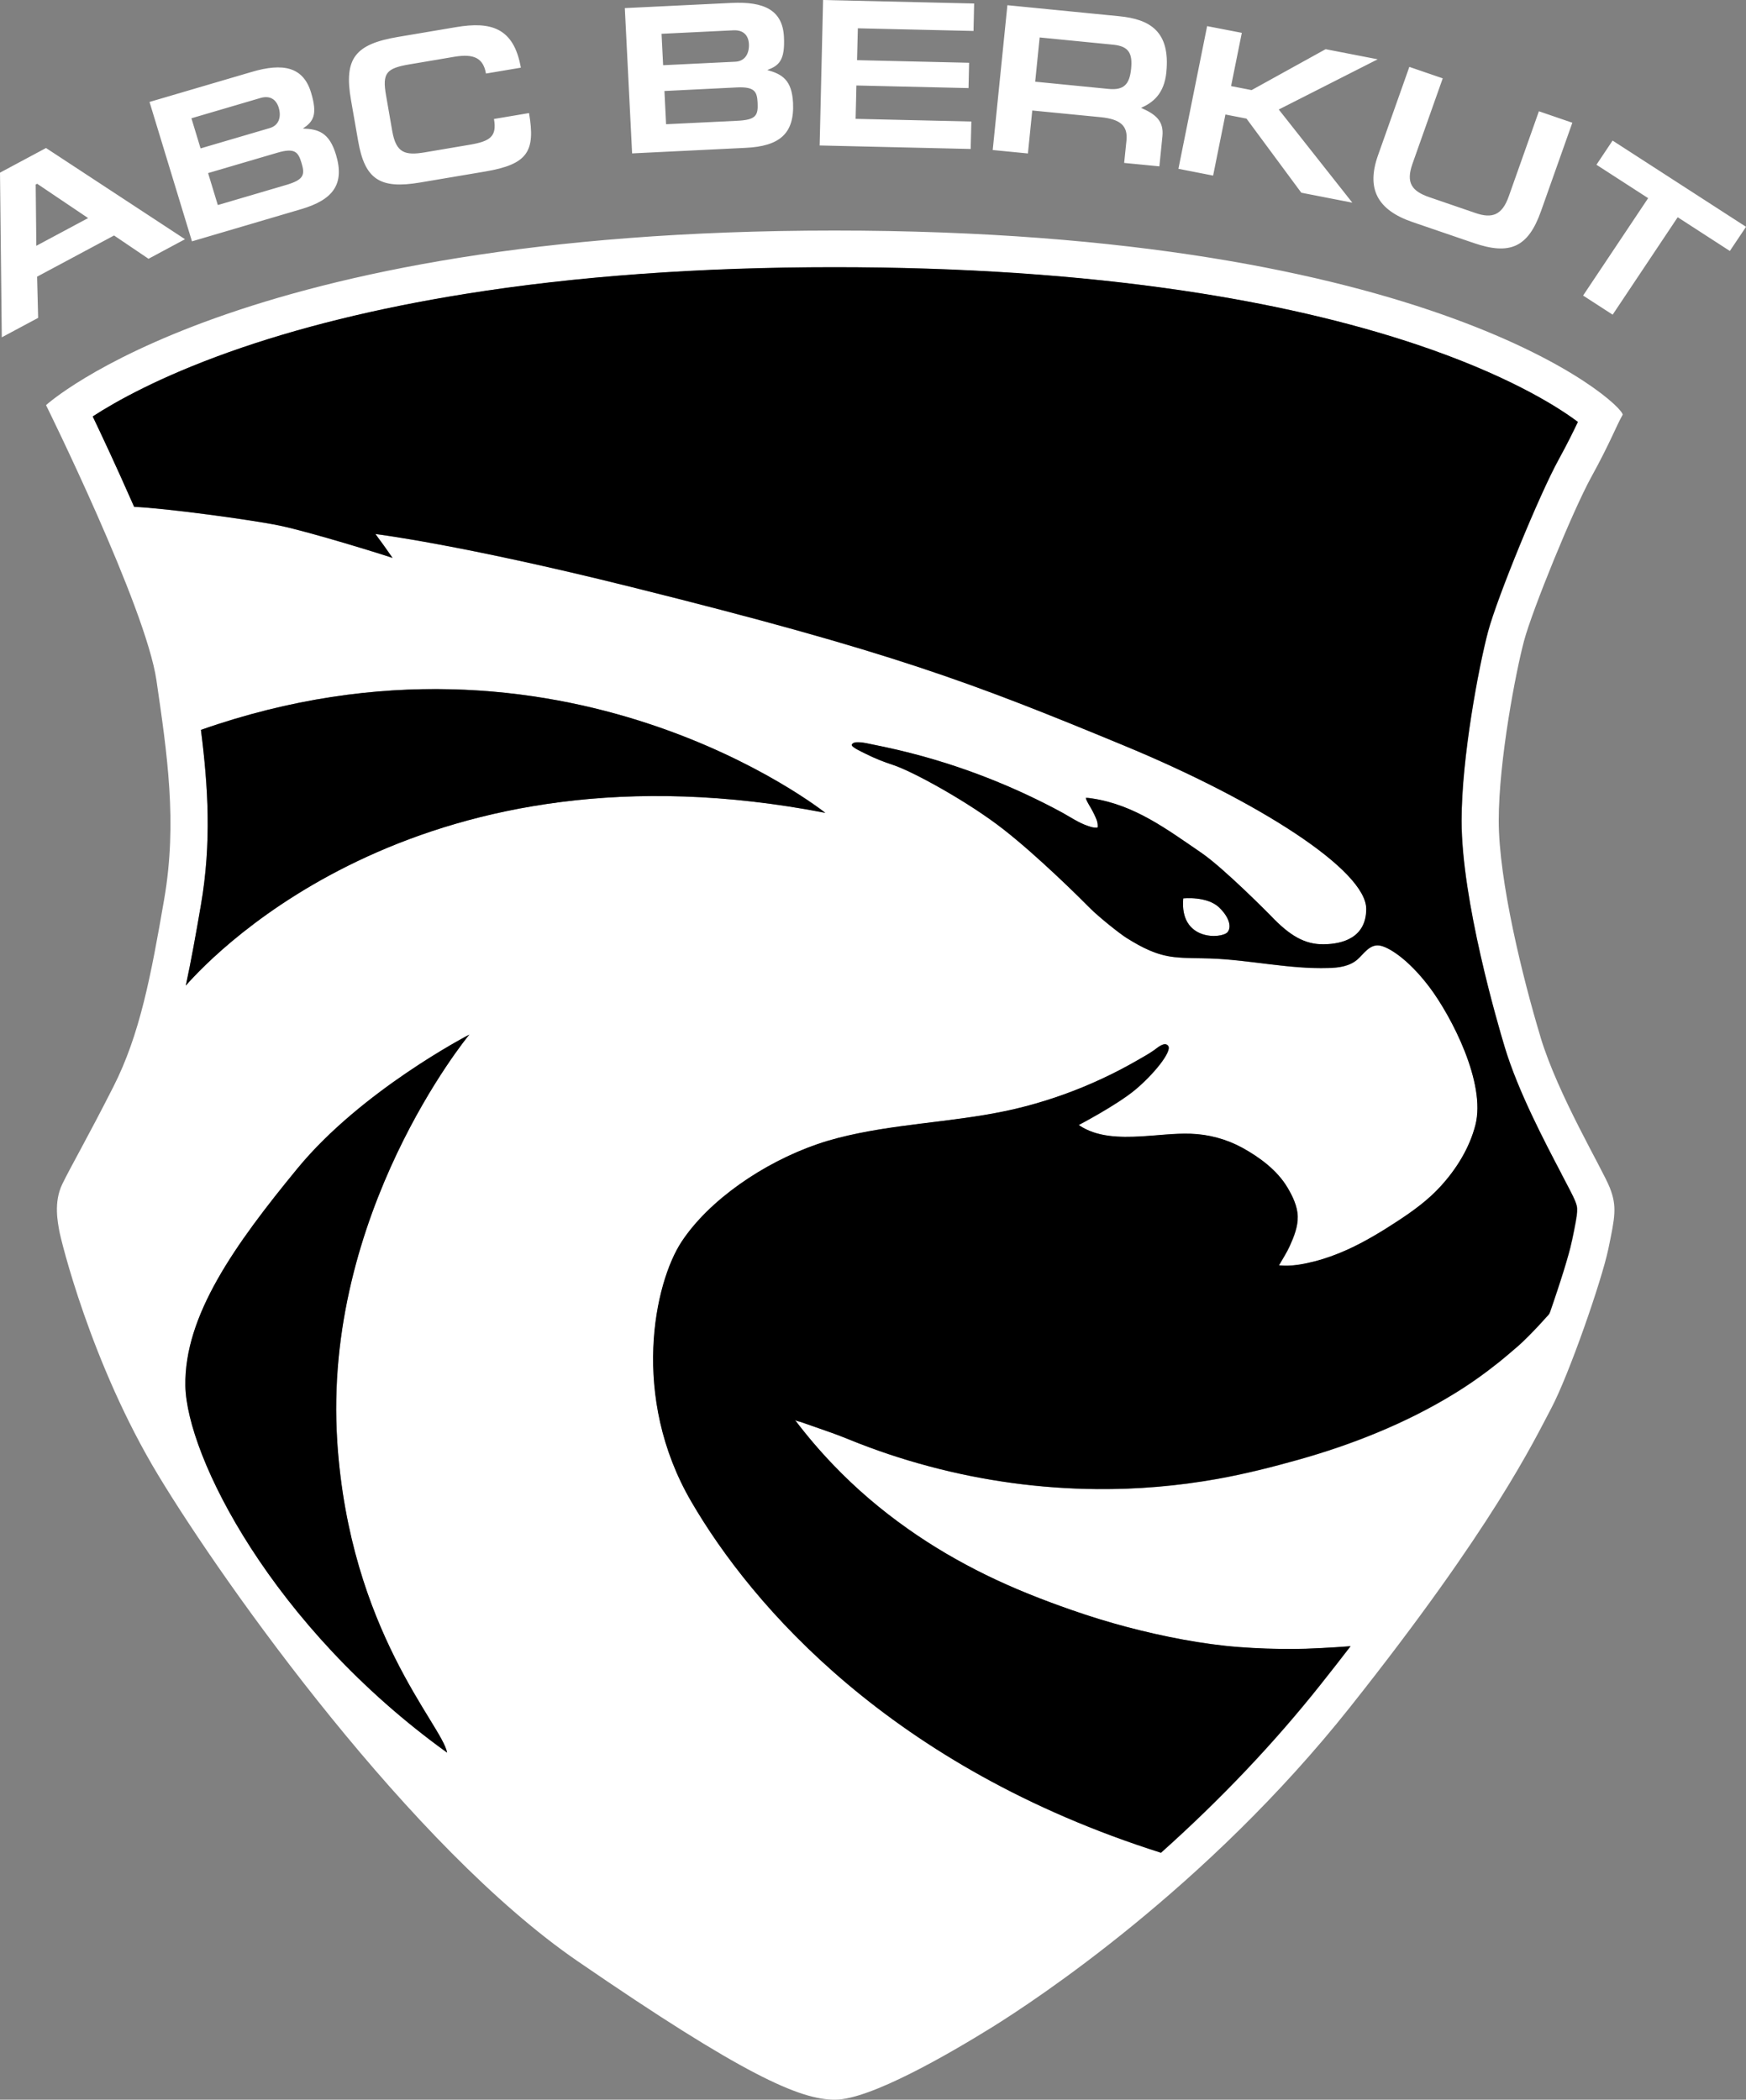 <?xml version="1.0" encoding="UTF-8"?>
<svg xmlns="http://www.w3.org/2000/svg" width="153" height="184" viewBox="0 0 153 184" fill="none">
  <rect x="0" y="0" width="153" height="184" fill="#808080" stroke="none"/>
  <g clip-path="url(#clip0_514_429)">
    <path d="M85.308 2.713L85.362 0.307L72.126 0L71.825 12.748L85.06 13.055L85.119 10.649L74.977 10.415L75.046 7.492L84.871 7.72L84.922 5.5L75.102 5.272L75.172 2.48L85.308 2.713ZM141.31 12.318L139.895 14.437L144.425 17.365L138.725 25.9L141.315 27.576L147.015 19.037L151.585 21.994L153.003 19.876L141.313 12.321L141.31 12.318ZM29.432 13.527C28.848 11.608 27.897 11.309 26.541 11.267C27.447 10.659 27.854 10.08 27.255 8.106C26.573 5.856 24.803 5.489 22.05 6.305L13.102 8.934L16.822 21.15L26.375 18.335C29.184 17.512 30.231 16.148 29.434 13.527H29.432ZM16.774 10.365L22.821 8.588C23.644 8.344 24.198 8.701 24.425 9.435C24.667 10.247 24.443 10.984 23.641 11.223L17.576 13.005L16.774 10.365ZM25.043 16.217L19.087 17.97L18.235 15.168L24.302 13.385C25.837 12.932 26.133 13.328 26.415 14.258C26.743 15.331 26.634 15.75 25.046 16.217H25.043ZM69.493 9.007C69.389 7.005 68.542 6.499 67.236 6.137C68.262 5.752 68.8 5.29 68.696 3.232C68.579 0.883 66.954 0.115 64.081 0.257L54.752 0.71L55.391 13.443L65.355 12.955C68.281 12.814 69.626 11.736 69.493 9.005V9.007ZM57.971 2.962L64.276 2.656C65.131 2.616 65.587 3.088 65.627 3.859C65.667 4.706 65.27 5.369 64.433 5.408L58.109 5.715L57.971 2.962ZM64.577 10.586L58.368 10.887L58.224 7.975L64.542 7.663C66.146 7.584 66.341 8.037 66.389 9.013C66.442 10.13 66.24 10.51 64.577 10.586ZM46.355 9.909L43.286 10.426C43.55 11.946 42.979 12.379 41.157 12.685L37.239 13.349C35.491 13.645 34.711 13.409 34.372 11.487L33.831 8.37C33.485 6.399 33.845 5.985 35.891 5.639L39.808 4.976C41.575 4.679 42.353 5.122 42.585 6.446L45.641 5.93C45.023 2.399 42.982 1.867 39.963 2.378L34.884 3.235C31.129 3.869 30.114 5.107 30.759 8.779L31.382 12.345C31.966 15.711 33.28 16.591 36.81 15.994L42.5 15.034C46.273 14.397 46.926 13.259 46.358 9.909H46.355ZM134.851 9.755L132.207 17.218C131.624 18.864 130.747 19.166 129.3 18.67L125.266 17.286C123.696 16.749 123.187 16.009 123.776 14.345L126.425 6.866L123.499 5.862L120.752 13.616C119.72 16.529 120.677 18.395 123.768 19.457L129.145 21.297C132.3 22.38 133.91 21.688 135.034 18.51L137.782 10.756L134.856 9.752L134.851 9.755ZM102.205 6.331C102.568 2.732 100.745 1.683 98.067 1.421L88.277 0.456L86.99 13.147L90.075 13.448L90.456 9.684L96.439 10.268C98.221 10.444 98.834 11.057 98.712 12.305L98.509 14.277L101.595 14.578L101.861 11.946C102 10.572 101.233 9.998 99.993 9.453C100.998 9 102.008 8.268 102.208 6.331H102.205ZM99.119 6.029C98.981 7.398 98.475 7.92 97.158 7.794L90.712 7.159L91.104 3.282L97.55 3.917C98.928 4.053 99.253 4.695 99.119 6.032V6.029ZM120.722 5.196L116.163 4.31L109.677 7.896L107.878 7.545L108.819 2.878L105.779 2.289L103.263 14.793L106.304 15.388L107.383 10.035L109.229 10.394L114.031 16.888L118.503 17.761L112.057 9.597L120.722 5.198V5.196ZM4.032 12.971L0 15.131L0.157 29.56L3.342 27.856L3.251 24.246L9.995 20.636L13.014 22.678L16.212 20.964L4.032 12.971ZM3.184 21.541L3.128 16.172L3.256 16.104L7.722 19.111L3.182 21.541H3.184ZM106.842 79.534C105.779 78.501 103.687 78.729 103.687 78.729C103.34 82.49 107.06 82.276 107.564 81.691C107.897 81.311 107.806 80.469 106.842 79.534ZM106.842 79.534C105.779 78.501 103.687 78.729 103.687 78.729C103.34 82.49 107.06 82.276 107.564 81.691C107.897 81.311 107.806 80.469 106.842 79.534ZM106.842 79.534C105.779 78.501 103.687 78.729 103.687 78.729C103.34 82.49 107.06 82.276 107.564 81.691C107.897 81.311 107.806 80.469 106.842 79.534ZM106.842 79.534C105.779 78.501 103.687 78.729 103.687 78.729C103.34 82.49 107.06 82.276 107.564 81.691C107.897 81.311 107.806 80.469 106.842 79.534ZM106.842 79.534C105.779 78.501 103.687 78.729 103.687 78.729C103.34 82.49 107.06 82.276 107.564 81.691C107.897 81.311 107.806 80.469 106.842 79.534ZM106.842 79.534C105.779 78.501 103.687 78.729 103.687 78.729C103.34 82.49 107.06 82.276 107.564 81.691C107.897 81.311 107.806 80.469 106.842 79.534ZM106.842 79.534C105.779 78.501 103.687 78.729 103.687 78.729C103.34 82.49 107.06 82.276 107.564 81.691C107.897 81.311 107.806 80.469 106.842 79.534ZM106.842 79.534C105.779 78.501 103.687 78.729 103.687 78.729C103.34 82.49 107.06 82.276 107.564 81.691C107.897 81.311 107.806 80.469 106.842 79.534ZM106.842 79.534C105.779 78.501 103.687 78.729 103.687 78.729C103.34 82.49 107.06 82.276 107.564 81.691C107.897 81.311 107.806 80.469 106.842 79.534ZM106.842 79.534C105.779 78.501 103.687 78.729 103.687 78.729C103.34 82.49 107.06 82.276 107.564 81.691C107.897 81.311 107.806 80.469 106.842 79.534ZM106.842 79.534C105.779 78.501 103.687 78.729 103.687 78.729C103.34 82.49 107.06 82.276 107.564 81.691C107.897 81.311 107.806 80.469 106.842 79.534ZM106.842 79.534C105.779 78.501 103.687 78.729 103.687 78.729C103.34 82.49 107.06 82.276 107.564 81.691C107.897 81.311 107.806 80.469 106.842 79.534ZM106.842 79.534C105.779 78.501 103.687 78.729 103.687 78.729C103.34 82.49 107.06 82.276 107.564 81.691C107.897 81.311 107.806 80.469 106.842 79.534ZM106.842 79.534C105.779 78.501 103.687 78.729 103.687 78.729C103.34 82.49 107.06 82.276 107.564 81.691C107.897 81.311 107.806 80.469 106.842 79.534ZM134.992 90.869C133.444 85.749 131.333 77.2 131.333 71.91C131.333 66.62 132.839 58.826 133.55 56.16C134.259 53.497 137.808 44.767 139.453 41.784C141.097 38.803 141.646 37.293 142.195 36.342C142.16 35.309 125.519 20.204 73.115 20.204C20.71 20.204 4.034 35.503 4.034 35.503C4.034 35.503 12.775 53.177 13.71 59.621C14.648 66.062 15.549 72.062 14.389 78.789C13.228 85.516 12.26 90.656 9.939 95.226C7.618 99.8 6.259 102.123 5.463 103.756C4.671 105.381 5.082 107.175 5.194 107.859C5.308 108.54 7.938 119.472 13.875 129.292C19.807 139.107 36.07 161.872 50.606 171.857C65.144 181.843 70.085 184.003 73.165 184.003C76.246 184.003 83.142 180.002 86.926 177.656C90.707 175.307 105.741 165.429 118.303 149.601C130.859 133.78 134.387 126.33 135.935 123.409C137.481 120.492 140.353 112.239 140.937 109.447C141.515 106.655 141.715 105.741 141.07 104.094C140.425 102.443 136.535 95.994 134.989 90.874L134.992 90.869ZM29.552 126.327C30.647 142.981 38.748 151.161 39.179 153.588C23.799 142.51 16.351 127.57 16.244 121.438C16.14 115.301 20.556 109.099 26.064 102.396C31.665 95.58 40.978 90.738 41.127 90.664C40.959 90.864 28.243 106.359 29.554 126.327H29.552ZM16.281 86.368C16.742 84.234 17.158 81.916 17.603 79.324C18.549 73.847 18.237 68.924 17.608 63.959C49.297 52.834 72.323 71.231 72.323 71.231C37.239 64.426 19.058 83.206 16.281 86.368ZM137.76 108.703L137.742 108.8C137.662 109.175 137.569 109.544 137.465 109.911C137.331 110.404 137.182 110.889 137.033 111.377C136.854 111.946 136.671 112.517 136.484 113.083C136.295 113.668 136.092 114.247 135.895 114.827C135.855 114.942 135.821 115.055 135.757 115.157C135.677 115.28 135.57 115.372 135.474 115.479C135.37 115.603 135.261 115.718 135.157 115.831C134.931 116.08 134.707 116.324 134.475 116.562C134.144 116.908 133.806 117.244 133.465 117.577C133.337 117.7 133.206 117.82 133.073 117.938C132.503 118.426 131.938 118.916 131.355 119.385C130.091 120.392 128.77 121.333 127.384 122.177C125.266 123.472 123.033 124.584 120.73 125.538C118.473 126.479 116.144 127.266 113.783 127.929C111.446 128.587 109.08 129.182 106.693 129.609C103.207 130.233 99.66 130.535 96.122 130.501C91.165 130.461 86.219 129.785 81.436 128.508C79.043 127.871 76.693 127.087 74.404 126.152C73.418 125.748 72.414 125.397 71.409 125.05C71.004 124.909 70.596 124.773 70.191 124.626C70.071 124.586 69.744 124.534 69.661 124.427C70.7 125.8 71.819 127.116 73.013 128.361C75.004 130.446 77.207 132.328 79.568 133.987C81.722 135.513 84.01 136.847 86.382 138.011C88.828 139.214 91.36 140.208 93.929 141.105C97.102 142.216 100.367 143.078 103.679 143.692C105.299 143.988 106.916 144.216 108.555 144.345C110.159 144.468 111.774 144.52 113.384 144.515C114.596 144.51 116.731 144.4 118.359 144.271C117.533 145.349 116.659 146.463 115.734 147.629C111.662 152.754 106.975 157.699 101.747 162.37C78.108 154.888 65.89 140.717 60.588 131.599C55.232 122.398 57.361 112.431 59.746 108.816C62.139 105.198 66.866 101.918 71.659 100.267C72.832 99.863 74.042 99.564 75.254 99.318C80.099 98.33 85.09 98.222 89.873 96.961C92.156 96.364 94.384 95.559 96.524 94.565C97.593 94.072 98.637 93.527 99.663 92.937C100.169 92.646 100.694 92.358 101.169 92.022C101.427 91.841 102.075 91.244 102.381 91.666C102.733 92.159 101.07 94.203 99.46 95.532C97.846 96.867 94.539 98.597 94.539 98.597C96.119 99.685 98.163 99.693 100.009 99.596C101.446 99.517 102.893 99.318 104.332 99.362C105.917 99.412 107.487 99.834 108.872 100.589C110.413 101.436 111.937 102.571 112.829 104.073C113.28 104.828 113.717 105.735 113.73 106.627C113.749 107.507 113.394 108.396 113.037 109.185C112.789 109.746 112.398 110.349 112.086 110.894C113.147 111.007 114.21 110.797 115.142 110.564C116.147 110.31 117.122 109.956 118.063 109.531C119.627 108.821 121.098 107.93 122.529 106.988C123.872 106.108 125.159 105.166 126.244 103.979C127.645 102.445 128.78 100.618 129.3 98.602C130.246 94.919 127.19 89.06 125.279 86.522C123.363 83.985 121.599 82.947 120.866 82.863C120.013 82.76 119.51 83.612 118.956 84.095C118.257 84.698 117.311 84.816 116.416 84.839C112.936 84.947 109.491 84.113 106.008 84.001C104.982 83.966 103.948 83.995 102.927 83.882C101.342 83.712 100.065 83.036 98.733 82.207C98.126 81.827 96.268 80.341 95.514 79.581C94.763 78.815 91.019 75.093 87.962 72.702C84.911 70.308 80.029 67.627 78.287 67.05C77.463 66.782 76.653 66.46 75.88 66.072C75.47 65.868 74.575 65.464 74.657 65.267C74.817 64.877 75.856 65.121 76.365 65.228C77.133 65.385 77.9 65.54 78.662 65.721C80.133 66.067 81.594 66.471 83.035 66.929C85.364 67.677 87.645 68.565 89.86 69.593C90.965 70.109 92.058 70.654 93.129 71.239C93.841 71.635 94.525 72.107 95.304 72.374C95.501 72.442 95.733 72.529 95.943 72.534C96.236 72.545 96.204 72.573 96.202 72.296C96.191 71.926 95.943 71.478 95.786 71.153C95.599 70.751 95.272 70.348 95.157 69.934C95.335 69.915 95.538 69.957 95.722 69.983C99.436 70.539 102.277 72.691 105.27 74.734C107.271 76.097 111.345 80.233 111.345 80.233C113.024 82.011 114.356 82.787 116.014 82.761C117.669 82.742 119.734 82.181 119.734 79.662C119.734 76.275 110.317 70.227 98.44 65.317C85.135 59.817 78.188 57.143 55.312 51.444C40.275 47.698 32.909 46.807 32.909 46.807C33.376 47.431 33.93 48.201 34.41 48.901C33.631 48.629 27.231 46.636 24.507 46.068C22.131 45.569 14.435 44.529 11.767 44.426C11.687 44.246 11.607 44.059 11.525 43.881C10.238 40.958 8.999 38.308 8.138 36.504C10.184 35.175 13.995 33.041 20.047 30.879C26.082 28.726 33.045 27.012 40.749 25.774C50.454 24.215 61.347 23.426 73.128 23.426C84.24 23.426 94.544 24.118 103.759 25.491C111.3 26.611 118.132 28.189 124.072 30.173C131.808 32.761 136.282 35.479 138.277 36.984C137.886 37.807 137.366 38.869 136.599 40.269C134.909 43.328 131.208 52.359 130.406 55.361C129.598 58.402 128.088 66.379 128.088 71.923C128.088 78.91 131.243 89.705 131.877 91.799C133.041 95.643 135.333 100.002 136.849 102.891C137.345 103.835 137.915 104.912 138.043 105.253C138.304 105.919 138.339 106.008 137.774 108.716L137.76 108.703ZM103.689 78.729C103.343 82.49 107.063 82.276 107.567 81.691C107.9 81.311 107.809 80.469 106.844 79.534C105.781 78.501 103.689 78.729 103.689 78.729ZM106.844 79.534C105.781 78.501 103.689 78.729 103.689 78.729C103.343 82.49 107.063 82.276 107.567 81.691C107.9 81.311 107.809 80.469 106.844 79.534ZM106.844 79.534C105.781 78.501 103.689 78.729 103.689 78.729C103.343 82.49 107.063 82.276 107.567 81.691C107.9 81.311 107.809 80.469 106.844 79.534ZM106.844 79.534C105.781 78.501 103.689 78.729 103.689 78.729C103.343 82.49 107.063 82.276 107.567 81.691C107.9 81.311 107.809 80.469 106.844 79.534ZM106.844 79.534C105.781 78.501 103.689 78.729 103.689 78.729C103.343 82.49 107.063 82.276 107.567 81.691C107.9 81.311 107.809 80.469 106.844 79.534ZM106.844 79.534C105.781 78.501 103.689 78.729 103.689 78.729C103.343 82.49 107.063 82.276 107.567 81.691C107.9 81.311 107.809 80.469 106.844 79.534ZM106.844 79.534C105.781 78.501 103.689 78.729 103.689 78.729C103.343 82.49 107.063 82.276 107.567 81.691C107.9 81.311 107.809 80.469 106.844 79.534ZM106.844 79.534C105.781 78.501 103.689 78.729 103.689 78.729C103.343 82.49 107.063 82.276 107.567 81.691C107.9 81.311 107.809 80.469 106.844 79.534ZM106.844 79.534C105.781 78.501 103.689 78.729 103.689 78.729C103.343 82.49 107.063 82.276 107.567 81.691C107.9 81.311 107.809 80.469 106.844 79.534ZM106.844 79.534C105.781 78.501 103.689 78.729 103.689 78.729C103.343 82.49 107.063 82.276 107.567 81.691C107.9 81.311 107.809 80.469 106.844 79.534ZM106.844 79.534C105.781 78.501 103.689 78.729 103.689 78.729C103.343 82.49 107.063 82.276 107.567 81.691C107.9 81.311 107.809 80.469 106.844 79.534ZM106.844 79.534C105.781 78.501 103.689 78.729 103.689 78.729C103.343 82.49 107.063 82.276 107.567 81.691C107.9 81.311 107.809 80.469 106.844 79.534ZM106.844 79.534C105.781 78.501 103.689 78.729 103.689 78.729C103.343 82.49 107.063 82.276 107.567 81.691C107.9 81.311 107.809 80.469 106.844 79.534Z" fill="white"></path>
    <path d="M29.552 126.327C30.647 142.981 38.748 151.161 39.179 153.588C23.799 142.51 16.351 127.57 16.244 121.438C16.14 115.301 20.556 109.099 26.064 102.396C31.665 95.58 40.978 90.738 41.127 90.664C40.959 90.864 28.243 106.359 29.554 126.327H29.552Z" fill="black"></path>
    <path d="M72.323 71.234C37.239 64.428 19.058 83.209 16.281 86.37C16.742 84.236 17.158 81.919 17.603 79.326C18.549 73.85 18.237 68.927 17.608 63.962C49.297 52.836 72.323 71.234 72.323 71.234Z" fill="black"></path>
    <path d="M136.833 102.878C135.32 99.989 133.025 95.629 131.861 91.786C131.227 89.692 128.072 78.897 128.072 71.91C128.072 66.366 129.582 58.389 130.39 55.348C131.192 52.349 134.896 43.315 136.583 40.256C137.35 38.858 137.87 37.797 138.261 36.971C136.266 35.466 131.789 32.748 124.056 30.16C118.119 28.178 111.287 26.6 103.743 25.478C94.528 24.105 84.224 23.413 73.112 23.413C61.331 23.413 50.438 24.202 40.733 25.761C33.029 26.999 26.066 28.713 20.031 30.866C13.979 33.028 10.169 35.162 8.122 36.491C8.983 38.292 10.222 40.943 11.509 43.868C11.591 44.049 11.671 44.233 11.751 44.413C14.421 44.516 22.114 45.556 24.491 46.054C27.215 46.623 33.618 48.616 34.394 48.888C33.914 48.188 33.36 47.418 32.893 46.794C32.893 46.794 40.256 47.685 55.295 51.431C78.172 57.13 85.119 59.804 98.424 65.304C110.298 70.214 119.718 76.264 119.718 79.649C119.718 82.168 117.653 82.729 115.998 82.747C114.34 82.771 113.008 81.998 111.329 80.22C111.329 80.22 107.255 76.084 105.254 74.72C102.264 72.678 99.421 70.526 95.706 69.97C95.522 69.947 95.32 69.902 95.141 69.921C95.256 70.335 95.581 70.738 95.77 71.139C95.93 71.465 96.178 71.913 96.186 72.282C96.191 72.56 96.22 72.531 95.927 72.521C95.719 72.516 95.487 72.429 95.288 72.361C94.51 72.094 93.827 71.622 93.113 71.226C92.045 70.641 90.949 70.096 89.844 69.58C87.629 68.552 85.348 67.661 83.019 66.916C81.578 66.457 80.117 66.054 78.647 65.708C77.884 65.527 77.117 65.372 76.35 65.215C75.841 65.107 74.801 64.864 74.641 65.254C74.559 65.448 75.454 65.855 75.865 66.059C76.637 66.45 77.45 66.769 78.271 67.037C80.013 67.611 84.895 70.295 87.946 72.689C91.003 75.08 94.744 78.802 95.498 79.568C96.25 80.328 98.107 81.814 98.717 82.194C100.049 83.023 101.326 83.699 102.911 83.869C103.932 83.982 104.966 83.953 105.992 83.987C109.472 84.1 112.92 84.931 116.4 84.826C117.298 84.803 118.241 84.685 118.94 84.082C119.494 83.599 120 82.747 120.85 82.85C121.583 82.934 123.347 83.969 125.263 86.509C127.174 89.047 130.23 94.906 129.284 98.589C128.764 100.605 127.632 102.432 126.228 103.966C125.143 105.156 123.856 106.094 122.513 106.975C121.082 107.916 119.611 108.808 118.047 109.518C117.106 109.943 116.131 110.297 115.126 110.551C114.196 110.784 113.131 110.994 112.07 110.881C112.382 110.336 112.773 109.73 113.021 109.172C113.378 108.383 113.733 107.497 113.714 106.614C113.701 105.722 113.264 104.815 112.813 104.06C111.921 102.561 110.397 101.426 108.856 100.576C107.471 99.821 105.901 99.397 104.316 99.349C102.874 99.305 101.43 99.504 99.993 99.583C98.147 99.68 96.1 99.672 94.523 98.584C94.523 98.584 97.83 96.856 99.445 95.519C101.054 94.19 102.717 92.143 102.365 91.653C102.059 91.231 101.408 91.828 101.153 92.009C100.678 92.345 100.153 92.633 99.647 92.924C98.621 93.514 97.577 94.059 96.508 94.552C94.368 95.546 92.141 96.35 89.857 96.948C85.074 98.212 80.083 98.317 75.238 99.305C74.026 99.554 72.816 99.85 71.644 100.254C66.85 101.905 62.123 105.185 59.73 108.802C57.342 112.417 55.216 122.384 60.572 131.586C65.874 140.706 78.09 154.875 101.731 162.357C106.959 157.685 111.649 152.741 115.718 147.616C116.643 146.452 117.514 145.336 118.343 144.258C116.715 144.384 114.58 144.497 113.368 144.502C111.758 144.507 110.143 144.455 108.539 144.332C106.9 144.206 105.28 143.975 103.663 143.679C100.351 143.065 97.086 142.203 93.913 141.091C91.344 140.195 88.812 139.201 86.366 137.998C83.995 136.834 81.708 135.5 79.552 133.974C77.192 132.312 74.988 130.432 72.997 128.348C71.803 127.1 70.684 125.787 69.645 124.413C69.728 124.521 70.055 124.573 70.175 124.613C70.58 124.759 70.988 124.896 71.393 125.037C72.398 125.383 73.402 125.735 74.388 126.138C76.677 127.074 79.028 127.858 81.42 128.495C86.204 129.772 91.152 130.448 96.106 130.487C99.647 130.522 103.191 130.22 106.677 129.596C109.064 129.166 111.43 128.574 113.767 127.916C116.128 127.253 118.457 126.463 120.714 125.525C123.017 124.571 125.25 123.459 127.368 122.164C128.754 121.323 130.075 120.382 131.339 119.372C131.922 118.906 132.487 118.413 133.057 117.925C133.191 117.807 133.318 117.687 133.449 117.563C133.79 117.233 134.129 116.898 134.459 116.549C134.691 116.31 134.915 116.067 135.141 115.818C135.245 115.705 135.354 115.589 135.458 115.466C135.551 115.359 135.661 115.267 135.741 115.144C135.805 115.042 135.839 114.929 135.879 114.814C136.076 114.234 136.279 113.655 136.468 113.07C136.657 112.504 136.841 111.935 137.017 111.364C137.166 110.876 137.313 110.388 137.449 109.898C137.553 109.534 137.646 109.162 137.726 108.787L137.745 108.69C138.309 105.982 138.275 105.893 138.014 105.227C137.886 104.886 137.316 103.809 136.82 102.865L136.833 102.878ZM107.564 81.691C107.06 82.276 103.34 82.49 103.687 78.729C103.687 78.729 105.776 78.501 106.842 79.534C107.806 80.469 107.897 81.311 107.564 81.691Z" fill="black"></path>
  </g>
  <defs>
    <clipPath id="clip0_514_429">
      <rect width="153" height="184" fill="white"></rect>
    </clipPath>
  </defs>
</svg>

